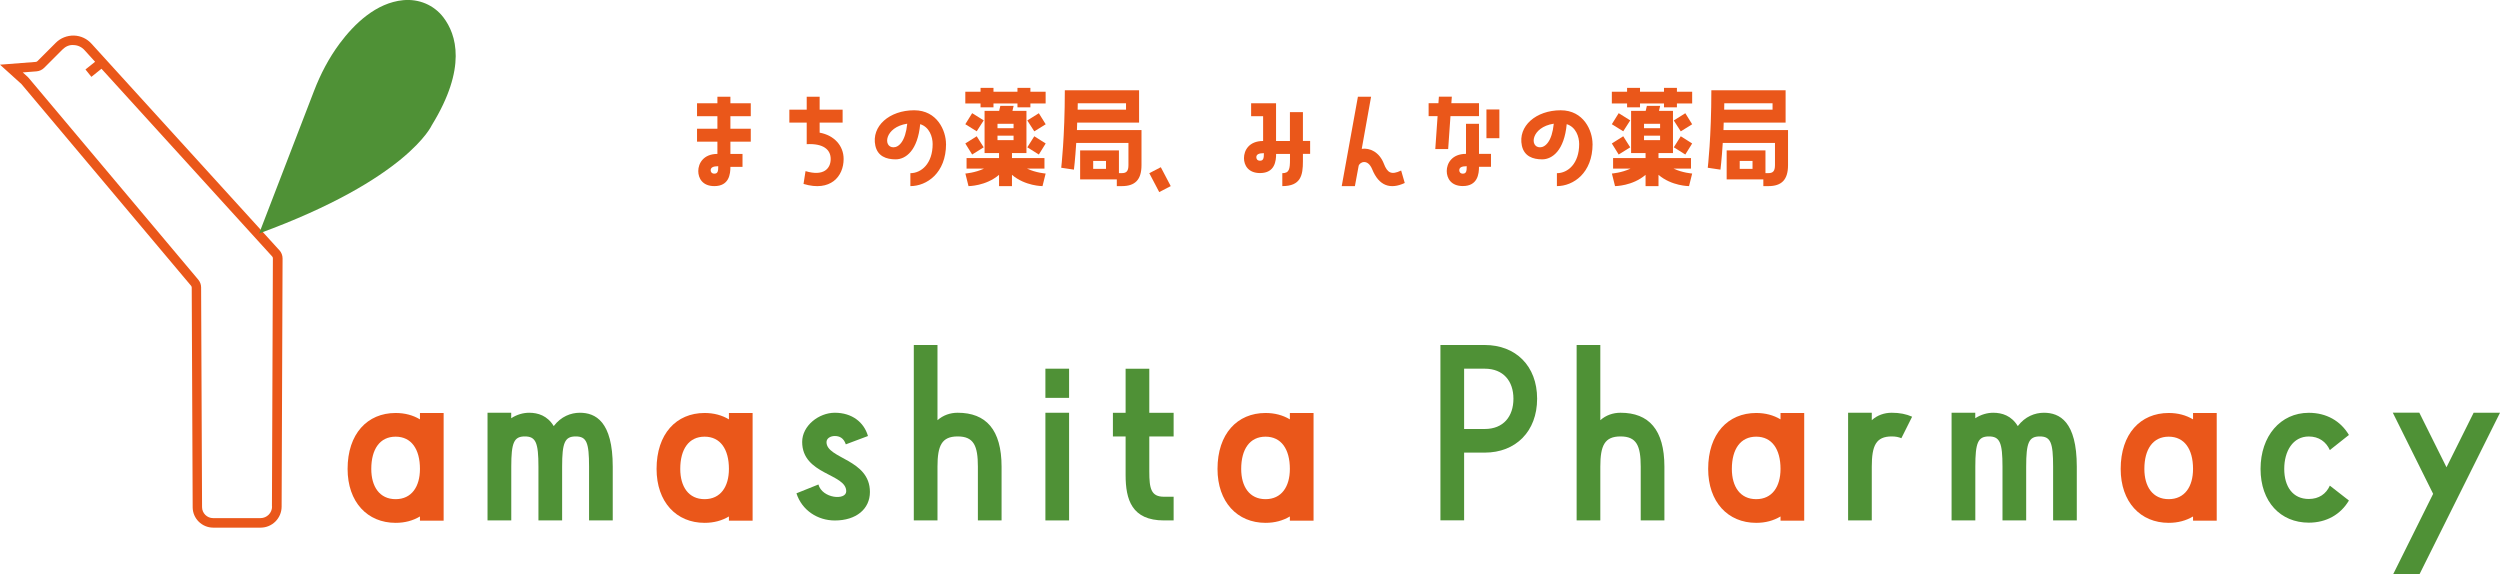 <?xml version="1.0" encoding="UTF-8"?><svg id="_レイヤー_2" xmlns="http://www.w3.org/2000/svg" viewBox="0 0 423.26 97.21"><defs><style>.cls-1{fill:#4f9136;}.cls-1,.cls-2{stroke-width:0px;}.cls-2{fill:#ea571a;}</style></defs><g id="_レイヤー_1-2"><path class="cls-2" d="M71.1,69.92h4.01v18.23h-4.01v-.71c-1.19.71-2.56,1.08-4.12,1.08-4.79,0-8.13-3.53-8.13-9.13,0-5.94,3.34-9.47,8.13-9.47,1.56,0,2.93.37,4.12,1.08v-1.08ZM71.1,79.39c0-3.34-1.45-5.46-4.12-5.46s-4.12,2.12-4.12,5.46c0,3.01,1.41,5.12,4.12,5.12s4.12-2.12,4.12-5.12Z"/><path class="cls-1" d="M86.55,88.11h-4.01v-18.23h4.01v.93c.96-.63,2.04-.93,3.04-.93,1.48,0,3.08.48,4.16,2.26,1.23-1.63,2.9-2.26,4.42-2.26,2.64,0,5.57,1.45,5.57,9.13v9.1h-4.01v-9.1c0-4.08-.41-5.12-2.26-5.12s-2.3,1.04-2.3,5.12v9.1h-4.01v-9.1c0-4.08-.45-5.12-2.3-5.12s-2.3,1.04-2.3,5.12v9.1Z"/><path class="cls-2" d="M123.41,69.92h4.01v18.23h-4.01v-.71c-1.19.71-2.56,1.08-4.12,1.08-4.79,0-8.13-3.53-8.13-9.13,0-5.94,3.34-9.47,8.13-9.47,1.56,0,2.93.37,4.12,1.08v-1.08ZM123.41,79.39c0-3.34-1.45-5.46-4.12-5.46s-4.12,2.12-4.12,5.46c0,3.01,1.41,5.12,4.12,5.12s4.12-2.12,4.12-5.12Z"/><path class="cls-1" d="M138.56,82.02c.63,2.38,4.71,2.75,4.71,1.15,0-3.01-7.46-2.78-7.46-8.35,0-2.75,2.82-4.94,5.53-4.94,2.9,0,4.94,1.6,5.61,3.94l-3.75,1.41c-.37-1.11-1.11-1.41-1.86-1.41-.78,0-1.41.41-1.41,1.04,0,2.82,7.35,2.86,7.35,8.43,0,2.9-2.34,4.83-5.94,4.83-2.9,0-5.57-1.71-6.5-4.6l3.71-1.49Z"/><path class="cls-1" d="M158.72,88.11h-4.01v-29.7h4.01v12.73c.97-.85,2.15-1.26,3.42-1.26,4.79,0,7.43,2.86,7.43,9.13v9.1h-4.01v-9.1c0-3.56-.71-5.12-3.42-5.12s-3.42,1.56-3.42,5.12v9.1Z"/><path class="cls-1" d="M181,62.42v4.94h-4.01v-4.94h4.01ZM176.99,88.11v-18.23h4.01v18.23h-4.01Z"/><path class="cls-1" d="M198.7,73.89h-4.12v5.94c0,2.9.3,4.27,2.49,4.27h1.63v4.01h-1.63c-5.46,0-6.5-3.53-6.5-7.68v-6.53h-2.15v-4.01h2.15v-7.46h4.01v7.46h4.12v4.01Z"/><path class="cls-2" d="M218.38,69.92h4.01v18.23h-4.01v-.71c-1.19.71-2.56,1.08-4.12,1.08-4.79,0-8.13-3.53-8.13-9.13,0-5.94,3.34-9.47,8.13-9.47,1.56,0,2.93.37,4.12,1.08v-1.08ZM218.38,79.39c0-3.34-1.45-5.46-4.12-5.46s-4.12,2.12-4.12,5.46c0,3.01,1.41,5.12,4.12,5.12s4.12-2.12,4.12-5.12Z"/><path class="cls-1" d="M243.87,88.11v-29.7h7.5c5.23,0,8.87,3.53,8.87,9.09s-3.64,9.13-8.87,9.13h-3.49v11.47h-4.01ZM247.88,62.42v10.21h3.49c3.16,0,4.86-2.12,4.86-5.12s-1.71-5.09-4.86-5.09h-3.49Z"/><path class="cls-1" d="M270.94,88.11h-4.01v-29.7h4.01v12.73c.96-.85,2.15-1.26,3.42-1.26,4.79,0,7.43,2.86,7.43,9.13v9.1h-4.01v-9.1c0-3.56-.71-5.12-3.42-5.12s-3.42,1.56-3.42,5.12v9.1Z"/><path class="cls-2" d="M301.45,69.92h4.01v18.23h-4.01v-.71c-1.19.71-2.56,1.08-4.12,1.08-4.79,0-8.13-3.53-8.13-9.13,0-5.94,3.34-9.47,8.13-9.47,1.56,0,2.93.37,4.12,1.08v-1.08ZM301.45,79.39c0-3.34-1.45-5.46-4.12-5.46s-4.12,2.12-4.12,5.46c0,3.01,1.41,5.12,4.12,5.12s4.12-2.12,4.12-5.12Z"/><path class="cls-1" d="M312.89,69.88h4.01v1.26c.93-.85,2.12-1.26,3.38-1.26,1.34,0,2.45.22,3.45.67l-1.82,3.64c-.45-.19-.97-.3-1.63-.3-2.67,0-3.38,1.56-3.38,5.12v9.1h-4.01v-18.23Z"/><path class="cls-1" d="M334.42,88.11h-4.01v-18.23h4.01v.93c.97-.63,2.04-.93,3.04-.93,1.48,0,3.08.48,4.16,2.26,1.23-1.63,2.9-2.26,4.42-2.26,2.64,0,5.57,1.45,5.57,9.13v9.1h-4.01v-9.1c0-4.08-.41-5.12-2.26-5.12s-2.3,1.04-2.3,5.12v9.1h-4.01v-9.1c0-4.08-.45-5.12-2.3-5.12s-2.3,1.04-2.3,5.12v9.1Z"/><path class="cls-2" d="M371.29,69.92h4.01v18.23h-4.01v-.71c-1.19.71-2.56,1.08-4.12,1.08-4.79,0-8.13-3.53-8.13-9.13,0-5.94,3.34-9.47,8.13-9.47,1.56,0,2.93.37,4.12,1.08v-1.08ZM371.29,79.39c0-3.34-1.45-5.46-4.12-5.46s-4.12,2.12-4.12,5.46c0,3.01,1.41,5.12,4.12,5.12s4.12-2.12,4.12-5.12Z"/><path class="cls-1" d="M382.72,79.39c0-5.57,3.38-9.5,8.17-9.5,2.97,0,5.38,1.37,6.79,3.75l-3.23,2.56c-.63-1.41-1.86-2.3-3.56-2.3-2.71,0-4.16,2.49-4.16,5.49s1.45,5.09,4.16,5.09c1.71,0,2.93-.85,3.56-2.26l3.23,2.52c-1.41,2.38-3.82,3.75-6.79,3.75-4.79,0-8.17-3.53-8.17-9.1Z"/><path class="cls-1" d="M418.81,69.88h4.45l-13.62,27.32h-4.46l6.76-13.59-6.83-13.74h4.49l4.6,9.24,4.6-9.24Z"/><path class="cls-2" d="M123.66,16.38v1.1h3.45v2.19h-3.45v2.13h3.45v2.19h-3.45v2.07h2.05v2.19h-2.05c0,1.2-.2,3.26-2.72,3.26-2.01,0-2.72-1.34-2.72-2.55,0-1.28.87-2.9,3.24-2.9v-2.07h-3.45v-2.19h3.45v-2.13h-3.45v-2.19h3.45v-1.1h2.19ZM121.6,28.14c-.87,0-1.28.22-1.28.69,0,.26.16.57.63.57.61,0,.65-.49.65-1.26Z"/><path class="cls-2" d="M138.77,22.46c2.47.45,4.06,2.21,4.06,4.46,0,2.94-2.21,5.6-6.79,4.22l.34-2.17c3.06.93,4.26-.43,4.26-2.05s-1.28-2.66-4.06-2.51v-3.65h-2.94v-2.19h2.94v-2.19h2.19v2.19h3.89v2.19h-3.89v1.7Z"/><path class="cls-2" d="M160.17,24.37c0,4.95-3.29,7.14-6.04,7.14v-2.19c1.85,0,3.77-1.62,3.77-4.93,0-1.24-.55-2.88-2.11-3.37-.41,4.44-2.43,5.96-4.16,5.96-1.58,0-3.04-.53-3.43-2.31-.71-3.31,2.39-6,6.57-6,3.91,0,5.39,3.47,5.39,5.7ZM153.6,20.94c-3.85.59-4.14,4-2.33,4,.89,0,2.03-.99,2.33-4Z"/><path class="cls-2" d="M174.45,14.88v.65h2.58v1.99h-2.58v.65h-2.19v-.65h-4.06v.65h-2.19v-.65h-2.58v-1.99h2.58v-.65h2.19v.65h4.06v-.65h2.19ZM176.83,28.55h-2.94c1.5.71,3.14.83,3.14.83l-.53,2.13s-2.94,0-5.17-1.91v1.91h-2.19v-1.91c-2.23,1.91-5.17,1.91-5.17,1.91l-.53-2.13s1.64-.12,3.14-.83h-2.94v-1.79h5.5v-.85h-2.45v-7.14h2.47l.2-.85h2.25l-.2.85h2.37v7.14h-2.45v.85h5.5v1.79ZM166.54,20.39l-1.18,1.84-1.93-1.2,1.16-1.87,1.95,1.22ZM166.54,24.94l-1.95,1.22-1.16-1.87,1.93-1.22,1.18,1.87ZM168.88,20.96v.75h2.72v-.75h-2.72ZM168.88,23.72h2.72v-.75h-2.72v.75ZM173.93,20.39l1.95-1.22,1.16,1.87-1.93,1.2-1.18-1.84ZM173.93,24.94l1.18-1.87,1.93,1.22-1.16,1.87-1.95-1.22Z"/><path class="cls-2" d="M179.67,28.4s.61-5.17.61-13.12h12.57v5.48h-10.48c0,.45-.02.85-.04,1.26h10.93v5.94c0,2.51-1.12,3.55-3.33,3.55h-.85v-1.14h-6.21v-4.91h6.57v3.85h.49c.75,0,1.12-.3,1.12-1.36v-3.75h-8.84c-.18,2.88-.39,4.52-.39,4.52l-2.15-.32ZM190.64,18.57v-1.09h-8.17c-.02.36-.02.73-.02,1.09h8.19ZM187.25,28.59v-1.34h-2.17v1.34h2.17Z"/><path class="cls-2" d="M194.58,29.32l1.95-1.01,1.68,3.2-1.95,1.01-1.68-3.2Z"/><path class="cls-2" d="M220.59,18.97v4.89h1.22v2.19h-1.22v1.26c0,2.37-.36,4.2-3.49,4.2v-2.19c1.18,0,1.3-.71,1.3-2.33v-.93h-2.35c0,1.18-.2,3.24-2.72,3.24-2.01,0-2.72-1.34-2.72-2.53,0-1.3.85-2.9,3.24-2.9v-4.2h-2.03v-2.19h4.22v6.39h2.35v-4.89h2.19ZM213.98,25.93c-.87,0-1.28.22-1.28.69,0,.28.16.59.63.59.61,0,.65-.51.65-1.28Z"/><path class="cls-2" d="M237.83,30.98c-2.45,1.14-4.36.49-5.5-2.29-.79-1.95-2.19-1.2-2.31-.59l-.63,3.41h-2.23l2.74-15.13h2.23l-1.58,8.82c1.36-.2,2.98.53,3.75,2.53.57,1.48,1.22,1.97,2.92,1.14l.61,2.11Z"/><path class="cls-2" d="M245.19,25.24h-2.19l.39-5.58h-1.52v-2.19h1.66l.08-1.1h2.19l-.08,1.1h4.68v2.19h-4.83l-.39,5.58ZM250.4,20.96v5.09h2.03v2.19h-2.03c0,1.2-.22,3.26-2.74,3.26-2.01,0-2.72-1.34-2.72-2.55,0-1.28.87-2.9,3.26-2.9v-5.09h2.19ZM248.32,28.14c-.87,0-1.26.22-1.26.69,0,.26.16.57.61.57.61,0,.65-.49.65-1.26ZM251.66,18.53h2.19v4.87h-2.19v-4.87Z"/><path class="cls-2" d="M269.63,24.37c0,4.95-3.28,7.14-6.04,7.14v-2.19c1.85,0,3.77-1.62,3.77-4.93,0-1.24-.55-2.88-2.11-3.37-.41,4.44-2.43,5.96-4.16,5.96-1.58,0-3.04-.53-3.43-2.31-.71-3.31,2.39-6,6.57-6,3.91,0,5.39,3.47,5.39,5.7ZM263.06,20.94c-3.85.59-4.14,4-2.33,4,.89,0,2.03-.99,2.33-4Z"/><path class="cls-2" d="M283.91,14.88v.65h2.58v1.99h-2.58v.65h-2.19v-.65h-4.06v.65h-2.19v-.65h-2.58v-1.99h2.58v-.65h2.19v.65h4.06v-.65h2.19ZM286.29,28.55h-2.94c1.5.71,3.14.83,3.14.83l-.53,2.13s-2.94,0-5.17-1.91v1.91h-2.19v-1.91c-2.23,1.91-5.17,1.91-5.17,1.91l-.53-2.13s1.64-.12,3.14-.83h-2.94v-1.79h5.5v-.85h-2.45v-7.14h2.47l.2-.85h2.25l-.2.85h2.37v7.14h-2.45v.85h5.5v1.79ZM276,20.39l-1.18,1.84-1.93-1.2,1.16-1.87,1.95,1.22ZM276,24.94l-1.95,1.22-1.16-1.87,1.93-1.22,1.18,1.87ZM278.34,20.96v.75h2.72v-.75h-2.72ZM278.34,23.72h2.72v-.75h-2.72v.75ZM283.38,20.39l1.95-1.22,1.16,1.87-1.93,1.2-1.18-1.84ZM283.38,24.94l1.18-1.87,1.93,1.22-1.16,1.87-1.95-1.22Z"/><path class="cls-2" d="M289.13,28.4s.61-5.17.61-13.12h12.57v5.48h-10.48c0,.45-.02.85-.04,1.26h10.93v5.94c0,2.51-1.12,3.55-3.33,3.55h-.85v-1.14h-6.21v-4.91h6.57v3.85h.49c.75,0,1.12-.3,1.12-1.36v-3.75h-8.84c-.18,2.88-.39,4.52-.39,4.52l-2.15-.32ZM300.1,18.57v-1.09h-8.17c-.02.36-.02.73-.02,1.09h8.19ZM296.71,28.59v-1.34h-2.17v1.34h2.17Z"/><path class="cls-2" d="M47.29,42.36L15.52,7.43c-.77-.87-1.83-1.37-2.99-1.41-1.17-.02-2.27.41-3.08,1.22l-3.11,3.11c-.08.08-.18.12-.28.13l-6.06.47,3.63,3.28,28.72,34.15c.07.08.1.18.11.29l.16,37.2c0,1.91,1.57,3.46,3.48,3.46h8.02c1.96,0,3.55-1.59,3.56-3.55l.16-42.02c0-.52-.19-1.01-.53-1.39ZM46.06,85.77c0,1.07-.88,1.95-1.96,1.95h-8.02c-1.03,0-1.87-.84-1.87-1.86l-.16-37.2c0-.48-.17-.94-.48-1.31L4.85,13.19c-.06-.07-.13-.14-.19-.2l-.81-.73,2.33-.18c.49-.04.94-.25,1.29-.59l3.11-3.11c.5-.5,1.16-.82,1.89-.75.71.02,1.37.33,1.85.87l1.78,1.96-1.63,1.3,1,1.25,1.71-1.37,28.91,31.79c.07.08.12.19.11.3l-.16,42.02Z"/><path class="cls-1" d="M43.87,39.53l9.29-24.12c1.1-2.86,2.52-5.59,4.35-8.05,2.47-3.31,6.16-6.89,10.75-7.33,2.64-.25,5.18.79,6.8,2.9,2.21,2.89,4.02,8.55-1.95,18.26,0,0-4.02,9.11-29.23,18.33Z"/></g></svg>